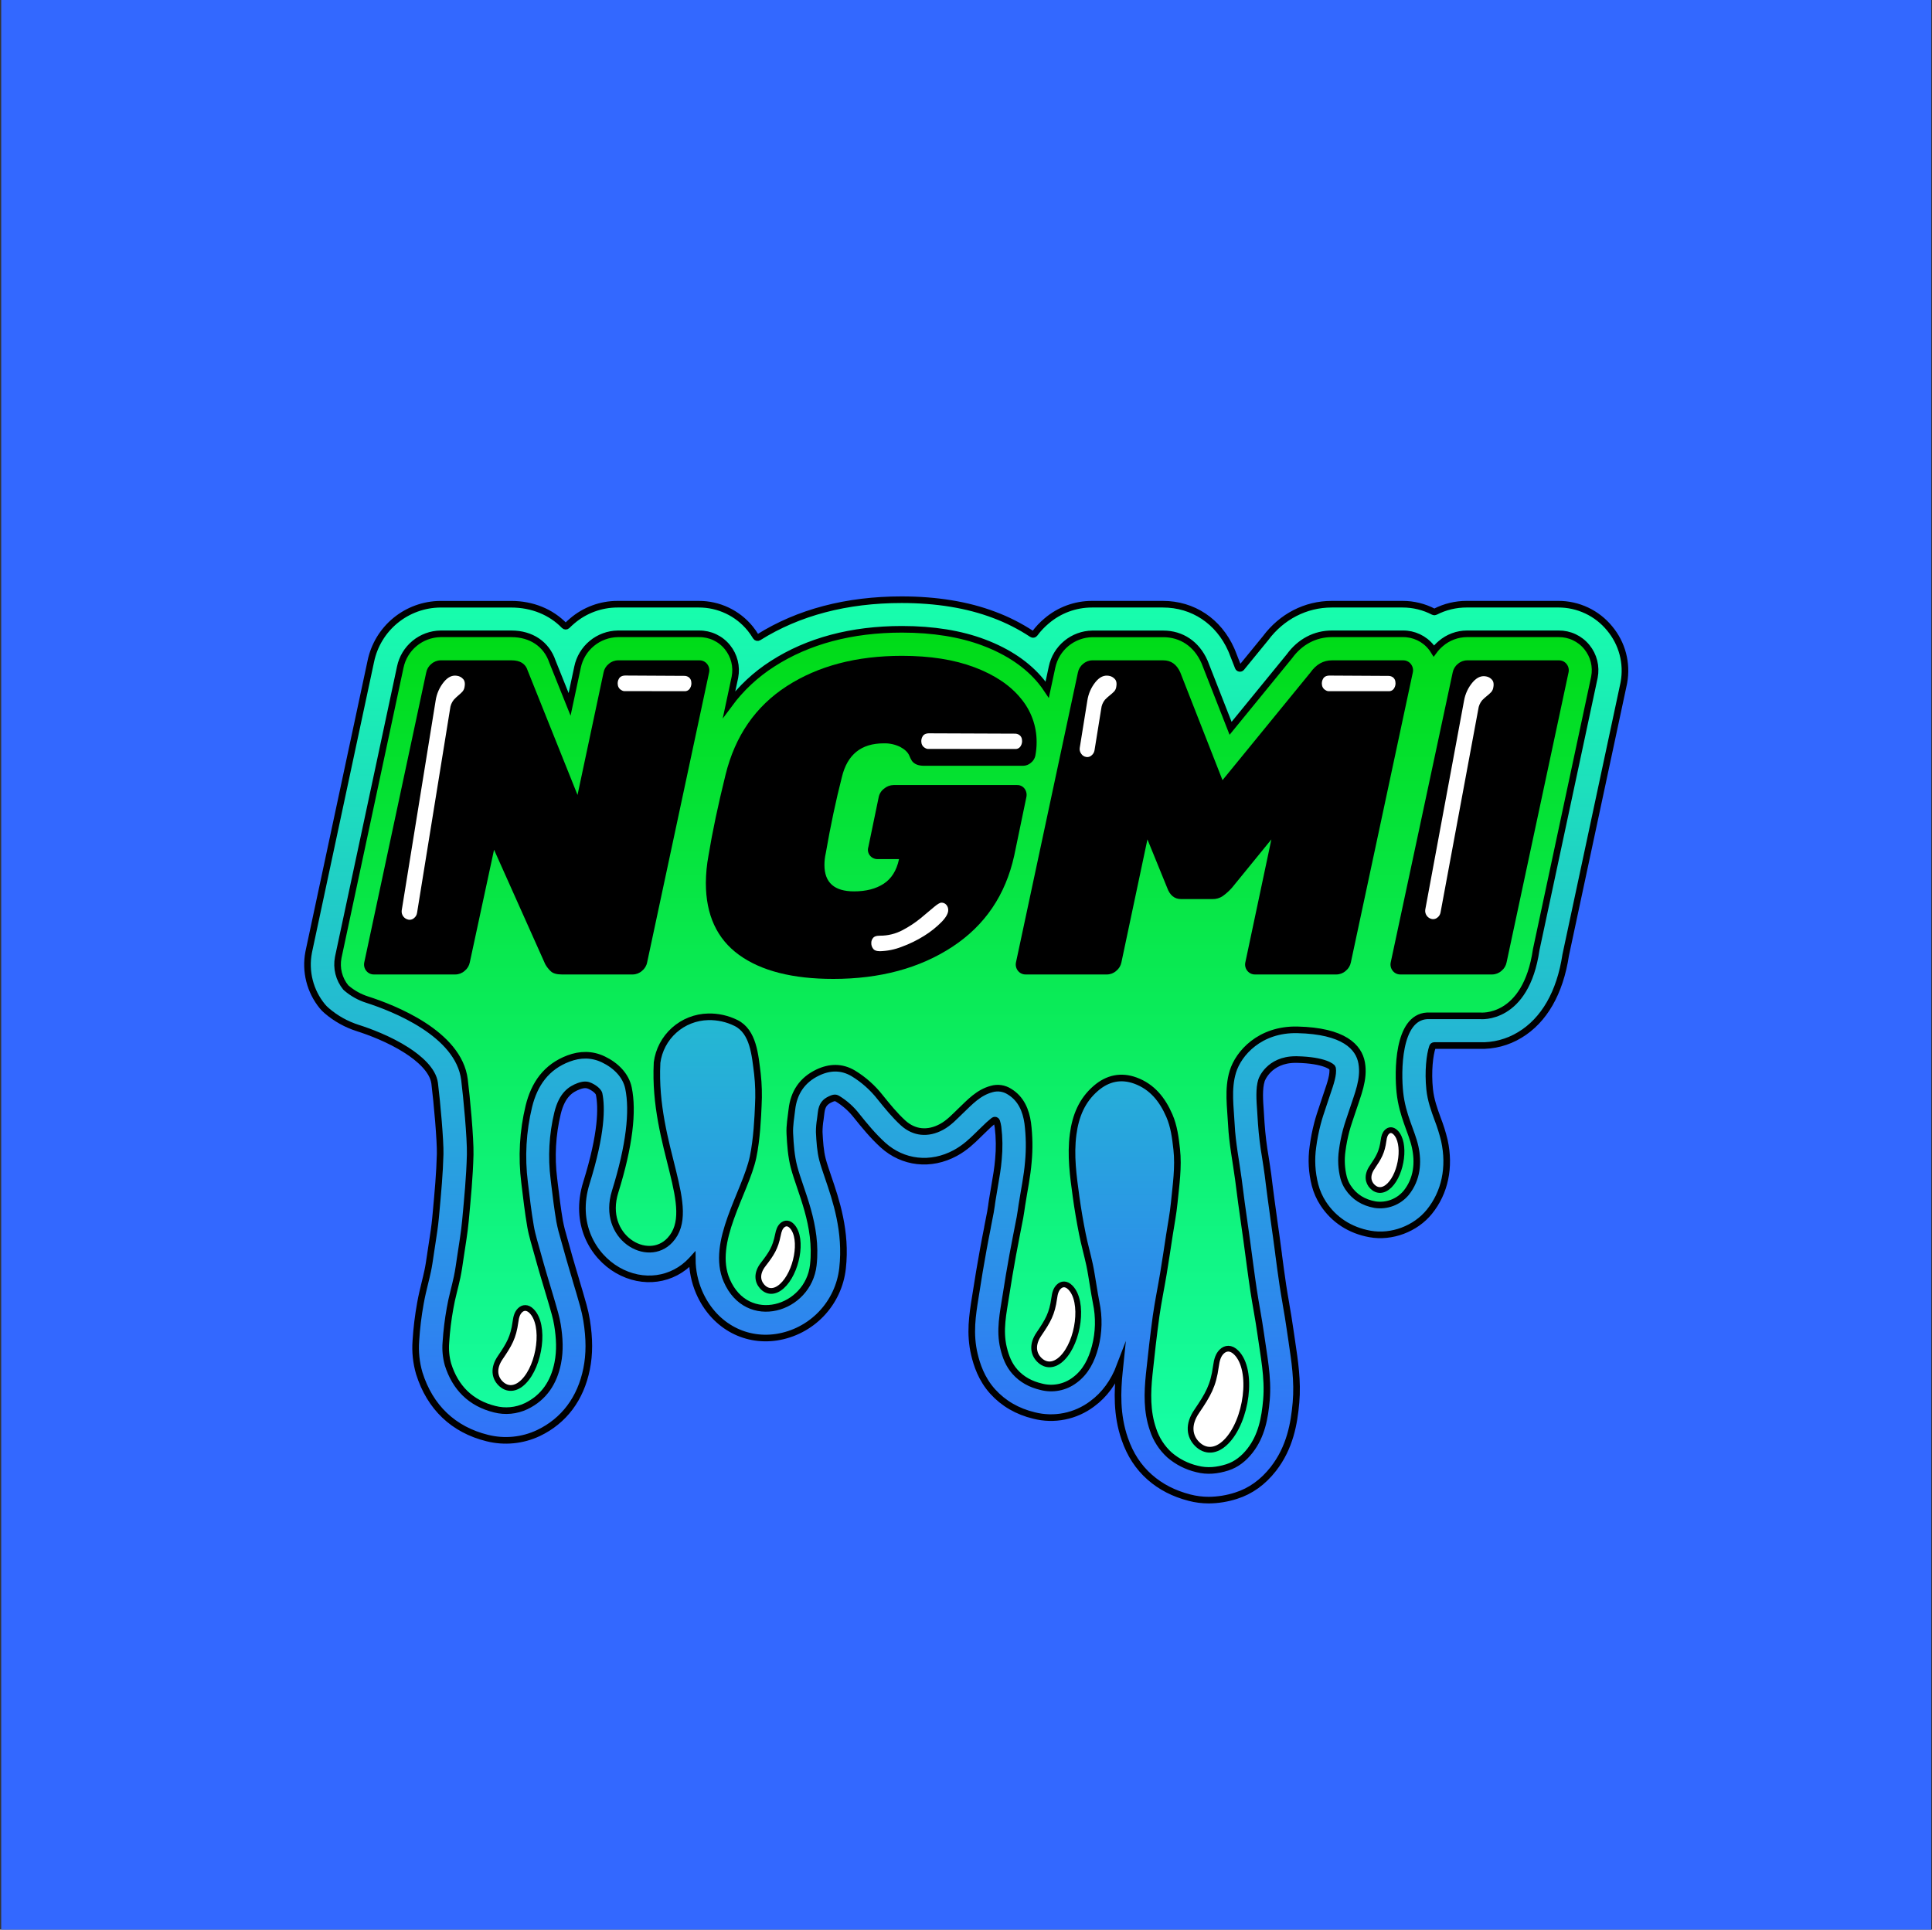 <svg width="1001" height="1000" viewBox="0 0 1001 1000" fill="none" xmlns="http://www.w3.org/2000/svg"><rect x="0" y="0" width="1001" height="1000" fill="#333333" stroke="none"/><defs>
        <linearGradient id="43-primary" x2="0" y2="1">
          <stop offset="0" stop-color="#00DB16" />
          <stop offset="1" stop-color="#17FFAB" />
        </linearGradient>
      
        <linearGradient id="43-secondary" x2="0" y2="1">
          <stop offset="0" stop-color="#17FFAB" />
          <stop offset="1" stop-color="#3368FF" />
        </linearGradient>
      
        <linearGradient id="43-tertiary" x2="0" y2="1">
          <stop offset="0" stop-color="#FF83C1" />
          <stop offset="1" stop-color="#FFDE17" />
        </linearGradient>
      </defs>
    <g id="Frame 9">
    <rect width="1000" height="1000" transform="translate(0.62)" id="background" fill="#3368FF"/>
    <g id="Group 14">
    <path id="color_two" fill="url(#43-secondary)" d="M833.995 325.693C830.772 321.747 826.709 318.57 822.102 316.394C817.495 314.218 812.46 313.097 807.365 313.114H759.952C754.276 313.1 748.679 314.443 743.627 317.031C743.486 317.104 743.33 317.142 743.171 317.142C743.013 317.142 742.857 317.104 742.716 317.031C737.771 314.454 732.276 313.112 726.699 313.121H689.955C676.506 313.121 664.057 319.531 655.716 330.727L643.213 346.031C643.103 346.166 642.96 346.271 642.797 346.333C642.635 346.396 642.459 346.414 642.286 346.387C642.114 346.36 641.953 346.288 641.817 346.179C641.682 346.07 641.577 345.926 641.514 345.764L638.412 337.855L637.926 336.684C631.366 321.927 618.123 313.121 602.496 313.121H565.752C557.126 313.12 548.784 316.208 542.237 321.825C539.931 323.757 537.862 325.957 536.074 328.378C535.925 328.592 535.697 328.738 535.44 328.784C535.184 328.83 534.919 328.773 534.705 328.624C528.531 324.541 521.91 321.18 514.97 318.606C501.274 313.422 485.162 310.793 467.132 310.793C438.584 310.793 413.652 317.36 393.006 330.309C392.894 330.377 392.769 330.422 392.639 330.442C392.51 330.461 392.377 330.455 392.25 330.423C392.122 330.392 392.003 330.335 391.897 330.256C391.792 330.178 391.703 330.079 391.636 329.966C390.752 328.473 389.759 327.047 388.665 325.7C385.444 321.752 381.381 318.573 376.773 316.396C372.165 314.22 367.13 313.101 362.034 313.121H319.941C311.316 313.123 302.975 316.21 296.426 321.825C295.513 322.601 294.644 323.404 293.817 324.235C293.724 324.331 293.613 324.408 293.489 324.461C293.365 324.513 293.233 324.54 293.098 324.54C292.964 324.54 292.831 324.513 292.708 324.461C292.584 324.408 292.473 324.331 292.38 324.235C285.532 317.182 275.863 313.135 264.831 313.135H228.087C219.619 313.217 211.434 316.194 204.893 321.572C198.352 326.95 193.848 334.404 192.13 342.696L160.096 492.674L159.918 493.543C158.987 498.431 159.138 503.463 160.36 508.287C161.582 513.11 163.846 517.607 166.992 521.461C167.69 522.315 168.467 523.102 169.313 523.81C174.018 527.852 179.492 530.901 185.405 532.774C190.952 534.547 201.634 538.416 210.831 544.367C216.898 548.29 224.32 554.44 225.211 561.431C226.464 571.518 228.21 591.328 228.053 598.045C227.813 607.892 226.868 618.143 225.95 628.066L225.663 631.168C225.279 635.379 224.588 639.857 223.917 644.178C223.65 645.904 223.382 647.602 223.129 649.355L222.965 650.492C222.561 653.231 222.15 656.114 221.595 658.661C221.184 660.619 220.671 662.715 220.171 664.762C219.383 667.96 218.5 671.61 217.843 675.308C216.667 681.767 215.874 688.291 215.466 694.844C215.04 700.52 215.639 706.226 217.233 711.689C222.752 729.308 234.921 740.915 252.43 745.243C261.334 747.486 270.742 746.564 279.04 742.634C292.229 736.307 300.836 724.83 303.931 709.416C305.465 701.788 305.458 693.79 303.931 684.251C303.512 681.688 302.952 679.151 302.254 676.65C301.014 672.158 299.679 667.7 298.378 663.386V663.317C297.721 661.126 297.068 658.93 296.42 656.73C295.393 653.258 294.311 649.533 293.297 645.774C292.941 644.459 292.571 643.151 292.181 641.802C291.285 638.876 290.542 635.904 289.956 632.9C288.86 626.532 288.052 619.807 287.264 613.295L286.983 610.919C285.55 599.561 286.188 588.037 288.867 576.907C291.208 567.32 295.714 564.458 299.857 562.903C302.87 561.774 304.575 562.219 305.835 562.849C308.869 564.3 310.225 566.067 310.403 566.902C311.82 573.75 311.834 587.322 303.836 612.987C297.269 634.064 307.205 650.91 319.969 658.257C333.116 665.824 348.558 663.701 358.398 652.977L358.685 652.662C358.717 658.499 359.917 664.271 362.212 669.638C369.45 686.374 385.186 695.543 402.305 693.002C411.148 691.644 419.297 687.406 425.487 680.946C431.677 674.486 435.563 666.164 436.543 657.271C438.687 638.289 433.119 621.875 429.011 609.892C427.874 606.543 426.799 603.387 426.135 600.853C425.025 596.621 424.697 591.527 424.45 586.672C424.456 584.453 424.644 582.238 425.012 580.05C425.156 578.927 425.306 577.797 425.43 576.681C425.895 572.524 427.58 570.936 430.148 569.71C432.531 568.573 433.181 568.957 434.085 569.491C437.858 571.81 441.179 574.797 443.884 578.304L444.001 578.448C447.842 583.241 452.218 588.616 457.422 593.362C467.858 602.825 482.244 604.421 494.967 597.539C500.11 594.752 503.788 591.136 506.753 588.226L508.231 586.781C508.793 586.247 509.348 585.713 509.902 585.165C511.463 583.573 513.118 582.078 514.86 580.687C514.984 580.591 515.129 580.526 515.283 580.497C515.437 580.467 515.596 580.475 515.746 580.518C515.897 580.561 516.035 580.639 516.15 580.746C516.265 580.853 516.353 580.985 516.408 581.132C516.724 582.1 516.953 583.095 517.092 584.104C517.771 589.644 517.842 595.242 517.305 600.798C516.955 605.277 516.106 610.152 515.285 614.87C514.908 617.034 514.483 619.492 514.107 621.923C513.99 622.677 513.881 623.437 513.771 624.197V624.354C513.593 625.594 513.408 626.874 513.203 627.97C512.703 630.606 512.183 633.242 511.662 635.879V636.016C510.916 639.789 510.149 643.692 509.444 647.595C507.937 655.936 506.787 662.79 505.814 669.152C505.636 670.329 505.444 671.5 505.253 672.671C503.883 681.32 502.253 691.119 504.883 702.048C506.095 707.088 508.396 714.552 514.319 721.132C519.893 727.295 527.11 731.5 535.766 733.568C540.905 734.872 546.271 735.01 551.47 733.971C556.67 732.932 561.571 730.742 565.814 727.562C572.244 722.858 577.098 716.229 580.289 707.807C580.194 708.731 580.098 709.669 579.995 710.621C578.934 720.954 578.42 733.218 582.734 745.647C585.562 753.864 589.815 760.363 595.745 765.581C601.422 770.566 608.125 774.024 616.247 776.133C619.528 776.991 622.907 777.423 626.299 777.42C631.092 777.378 635.851 776.607 640.412 775.133C647.897 772.784 654.395 768.114 659.743 761.26C668.385 750.166 670.521 737.642 671.473 726.857C672.452 715.695 670.788 705.013 669.378 695.584V695.515C669.042 693.331 668.693 691.071 668.398 688.907C667.789 684.456 667.029 680.101 666.296 675.897V675.787C665.741 672.575 665.159 669.254 664.68 666.07C663.886 660.763 663.16 655.292 662.461 650.006V649.841C662.064 646.851 661.663 643.859 661.256 640.864C660.827 637.728 660.387 634.591 659.935 631.455V631.387C659.462 628.059 658.99 624.738 658.565 621.41C658.264 619.198 657.983 616.979 657.702 614.768L657.661 614.48C657.428 612.638 657.196 610.796 656.977 608.961C656.566 605.914 656.1 602.901 655.641 599.963C654.621 594.087 653.901 588.163 653.484 582.214C653.388 580.221 653.245 578.27 653.108 576.386V576.284C652.663 570.121 652.238 564.3 653.587 559.89C653.587 559.788 657.278 549.098 671.281 549.098H671.925C686.408 549.413 690.345 552.988 690.414 553.515C690.982 556.74 689.352 561.513 687.62 566.567C687.147 567.936 686.682 569.306 686.25 570.675C685.935 571.661 685.606 572.634 685.271 573.613L685.23 573.743C684.367 576.297 683.381 579.221 682.593 582.262C681.566 586.195 680.784 590.188 680.252 594.218C679.29 600.869 679.66 607.644 681.341 614.151C682.229 617.555 683.662 620.793 685.586 623.738C691.105 632.181 699.494 637.625 709.834 639.488C721.036 641.501 733.396 636.865 740.593 627.963C748.632 618.02 751.392 604.914 748.358 591.068C747.441 587.24 746.265 583.479 744.839 579.81C743.113 575.085 741.326 570.189 740.73 564.554C739.744 555.241 740.792 546.544 742.182 542.518C742.245 542.319 742.37 542.145 742.539 542.021C742.707 541.898 742.911 541.832 743.12 541.833H766.443C773.825 542.102 781.123 540.197 787.431 536.355C800.045 528.775 808.269 514.442 811.22 494.886L841.206 354.508L841.377 353.646C842.268 348.73 842.068 343.679 840.793 338.849C839.517 334.019 837.197 329.528 833.995 325.693V325.693Z" stroke="black" stroke-width="3.424" stroke-miterlimit="10"/>
    <path id="color_one" fill="url(#43-primary)" d="M240.653 559.504C241.728 568.112 243.81 589.84 243.611 598.392C243.337 609.794 242.208 621.181 241.16 632.555C240.578 638.917 239.455 645.237 238.53 651.571C238.03 654.995 237.558 658.419 236.839 661.843C235.702 667.225 234.1 672.532 233.189 677.955C232.124 683.827 231.399 689.756 231.018 695.711C230.705 699.535 231.071 703.383 232.1 707.078C235.88 719.144 243.858 727.217 256.307 730.299C261.733 731.693 267.476 731.148 272.543 728.758C281.897 724.266 286.991 716.357 288.977 706.394C290.285 699.868 289.908 693.26 288.854 686.72C288.521 684.713 288.083 682.724 287.539 680.763C285.718 674.175 283.677 667.65 281.746 661.089C280.65 657.351 279.561 653.605 278.541 649.846C277.261 645.107 275.713 640.41 274.885 635.589C273.584 628.056 272.714 620.442 271.796 612.841C270.133 599.643 270.885 586.252 274.015 573.323C276.836 561.785 283.033 552.889 294.558 548.555C300.584 546.288 306.685 546.186 312.615 549.028C319.038 552.102 324.256 557.245 325.626 563.846C328.118 575.857 326.167 593.647 318.689 617.648C311.396 641.033 335.514 655.358 347.189 642.628C362.055 626.427 338.239 594.215 340.43 550.87C340.43 550.808 340.43 550.746 340.43 550.691C341.283 544.222 344.423 538.272 349.282 533.917C354.142 529.562 360.4 527.091 366.924 526.951C371.896 526.833 376.823 527.921 381.283 530.121C390.377 534.599 391.192 546.747 392.438 556.498C393.041 561.932 393.192 567.406 392.89 572.864C392.664 578.513 392.137 590.449 390.151 599.755C386.207 618.148 367.965 643.785 376.524 663.568C387.159 688.165 418.781 678.715 421.39 655.591C423.718 634.986 414.673 617.319 411.393 604.802C409.921 599.173 409.516 593.291 409.222 587.498C409.016 583.389 409.811 579.164 410.283 575.001C411.269 566.208 415.645 559.682 423.677 555.827C429.84 552.896 436.051 552.677 442.098 556.259C447.458 559.519 452.184 563.723 456.046 568.667C459.778 573.296 463.579 577.993 467.934 581.972C473.659 587.162 480.76 587.819 487.792 584.026C491.709 581.91 494.606 578.692 497.735 575.699C502.528 571.125 506.931 566.215 513.779 564.373C515.328 563.919 516.956 563.805 518.553 564.039C520.15 564.273 521.677 564.85 523.03 565.729C529.097 569.406 531.576 575.624 532.487 582.026C533.323 588.687 533.431 595.42 532.808 602.104C532.213 609.568 530.624 616.949 529.474 624.372C529.132 626.557 528.871 628.748 528.46 630.919C527.228 637.424 525.872 643.929 524.701 650.428C523.427 657.453 522.215 664.493 521.14 671.56C519.771 680.462 517.75 689.363 519.955 698.532C521.072 703.168 522.695 707.359 525.865 710.906C529.536 715.015 534.082 717.391 539.437 718.665C542.403 719.448 545.508 719.547 548.518 718.954C551.527 718.361 554.363 717.091 556.81 715.241C562.582 711.023 565.602 704.757 567.382 698.053C569.364 690.528 569.552 682.642 567.93 675.031C567.328 672.087 566.903 669.101 566.396 666.129C565.78 662.569 565.287 658.987 564.527 655.461C563.363 650.078 561.849 644.778 560.781 639.382C559.521 633.035 558.419 626.639 557.536 620.209C556.057 609.479 554.564 598.769 556.002 587.84C557.248 578.411 560.514 570.235 567.848 563.948C573.895 558.765 580.797 557.272 588.261 559.997C596.964 563.175 602.251 569.858 605.853 578.15C608.277 583.731 609.009 589.682 609.667 595.564C610.708 604.843 609.283 614.114 608.38 623.352C607.839 628.912 606.756 634.425 605.907 639.951C604.88 646.648 603.887 653.352 602.778 660.028C601.566 667.355 600.039 674.634 598.998 681.989C597.629 692.061 596.458 702.169 595.417 712.283C594.431 721.869 594.164 731.415 597.368 740.714C599.013 745.832 601.974 750.428 605.955 754.04C610.048 757.544 614.92 760.019 620.164 761.257C625.588 762.675 630.758 762.058 635.832 760.463C640.625 758.956 644.521 755.8 647.63 751.814C653.649 744.097 655.341 734.914 656.162 725.533C657.19 713.892 654.738 702.484 653.163 691.034C652.115 683.461 650.582 675.969 649.452 668.382C648.185 659.939 647.137 651.462 645.973 642.998C645.083 636.506 644.138 629.987 643.234 623.53C642.666 619.373 642.173 615.203 641.611 611.04C640.358 601.693 638.461 592.38 638.002 582.964C637.557 573.823 636.017 564.359 638.756 555.396C641.659 545.871 652.732 533.278 672.165 533.702C696.283 534.236 704.055 542.604 705.507 550.856C707.006 559.347 703.404 567.413 700.83 575.405C699.679 578.972 698.358 582.492 697.406 586.108C696.531 589.455 695.866 592.853 695.413 596.283C694.742 600.952 694.991 605.707 696.146 610.28C696.618 612.056 697.369 613.745 698.371 615.286C701.693 620.36 706.424 623.215 712.45 624.304C715.421 624.748 718.456 624.425 721.266 623.365C724.077 622.306 726.57 620.545 728.508 618.25C734.411 610.951 734.924 602.206 733.206 594.338C731.487 586.471 726.584 578.233 725.303 566.16C724.194 555.683 723.968 527.334 739.375 526.444H739.964H766.855C766.855 526.444 790.562 529.046 795.937 492.13L826.019 351.301L826.101 350.883C826.626 348.169 826.548 345.372 825.874 342.691C825.199 340.01 823.945 337.51 822.198 335.367C820.431 333.181 818.191 331.424 815.646 330.228C813.102 329.032 810.32 328.429 807.509 328.464H760.069C755.079 328.483 750.26 330.285 746.483 333.545C745.146 334.67 743.947 335.948 742.909 337.352C742.482 336.662 742.013 335.999 741.505 335.367C739.737 333.181 737.497 331.424 734.953 330.229C732.409 329.033 729.627 328.43 726.817 328.464H690.113C681.355 328.464 673.542 332.573 668.071 340.105L637.585 377.446L624.266 343.447L624.026 342.879C619.959 333.716 612.173 328.498 602.675 328.498H565.931C561.009 328.582 556.263 330.337 552.471 333.476C548.679 336.614 546.068 340.949 545.066 345.768L542.573 357.409C541.615 355.971 540.581 354.554 539.451 353.171C532.425 344.563 522.428 337.77 509.732 332.977C497.762 328.451 483.499 326.129 467.331 326.129C441.194 326.129 418.624 332.148 400.224 344.022C391.522 349.587 383.912 356.698 377.771 365.003L380.701 351.308L380.784 350.89C381.307 348.176 381.229 345.38 380.554 342.699C379.88 340.018 378.626 337.517 376.88 335.373C375.113 333.188 372.873 331.431 370.329 330.236C367.785 329.04 365.003 328.437 362.192 328.471H320.1C315.176 328.552 310.426 330.307 306.633 333.447C302.839 336.587 300.227 340.926 299.228 345.748L295.119 365.038L286.217 342.851C283.177 333.833 275.261 328.471 264.99 328.471H228.245C223.323 328.555 218.577 330.31 214.785 333.448C210.994 336.587 208.382 340.922 207.38 345.741L175.32 495.814L175.237 496.239C174.714 498.945 174.79 501.734 175.461 504.408C176.132 507.082 177.381 509.576 179.12 511.715C179.243 511.841 179.373 511.96 179.51 512.071C182.652 514.764 186.303 516.797 190.247 518.049C203.696 522.37 237.667 535.517 240.653 559.504Z" stroke="black" stroke-width="3.424" stroke-miterlimit="10"/>
    <path id="Vector" d="M635.26 747.196C645.963 736.493 649.688 710.123 640.533 700.974C637.746 698.18 634.952 698.489 632.932 700.509C631.227 702.214 630.453 704.542 629.987 708.109C628.618 718.189 625.954 722.688 620.058 731.392C615.265 738.369 616.34 744.402 620.216 748.299C624.406 752.489 629.987 752.489 635.26 747.196Z" fill="white" stroke="black" stroke-width="2.979" stroke-miterlimit="10"/>
    <path id="Vector_2" d="M550.372 703.83C558.849 695.352 561.794 674.474 554.549 667.229C552.337 665.017 550.125 665.264 548.53 666.859C547.16 668.229 546.565 670.05 546.195 672.878C545.092 680.863 543.004 684.424 538.34 691.299C534.533 696.825 535.389 701.618 538.457 704.686C541.778 708 546.195 708 550.372 703.83Z" fill="white" stroke="black" stroke-width="2.979" stroke-miterlimit="10"/>
    <path id="Vector_3" d="M271.246 716.06C279.723 707.583 282.668 686.704 275.423 679.459C273.211 677.247 270.999 677.494 269.404 679.089C268.034 680.459 267.438 682.28 267.068 685.109C265.966 693.093 263.877 696.654 259.207 703.529C255.4 709.055 256.263 713.848 259.331 716.916C262.645 720.23 267.069 720.23 271.246 716.06Z" fill="white" stroke="black" stroke-width="2.979" stroke-miterlimit="10"/>
    <path id="Vector_4" d="M405.054 666.571C412.703 659.779 416.271 642.139 410.464 635.6C408.69 633.6 406.794 633.703 405.349 634.976C404.13 636.065 403.513 637.599 403.055 639.989C401.685 646.734 399.754 649.665 395.427 655.293C391.907 659.806 392.393 663.935 394.858 666.702C397.515 669.701 401.281 669.92 405.054 666.571Z" fill="white" stroke="black" stroke-width="2.979" stroke-miterlimit="10"/>
    <path id="Vector_5" d="M719.954 614.281C726.295 607.94 728.5 592.321 723.077 586.891C721.426 585.24 719.769 585.419 718.577 586.617C717.564 587.63 717.105 589.007 716.831 591.116C716.003 597.094 714.442 599.758 710.949 604.9C708.101 609.009 708.744 612.624 711.038 614.918C713.524 617.404 716.818 617.404 719.954 614.281Z" fill="white" stroke="black" stroke-width="2.979" stroke-miterlimit="10"/>
    <path id="Vector_6" d="M189.786 503.141C189.29 502.532 188.938 501.818 188.756 501.053C188.575 500.288 188.569 499.492 188.739 498.724L220.834 348.493C221.165 346.748 222.113 345.181 223.504 344.077C224.822 342.892 226.526 342.23 228.298 342.214H265.042C269.544 342.214 272.335 343.997 273.417 347.562L299.226 411.978L312.716 348.493C313.047 346.747 313.998 345.178 315.393 344.077C316.71 342.892 318.415 342.23 320.186 342.214H362.279C363.056 342.185 363.828 342.339 364.534 342.662C365.24 342.985 365.861 343.47 366.347 344.077C366.843 344.686 367.195 345.4 367.376 346.165C367.558 346.93 367.564 347.726 367.394 348.493L335.299 498.724C334.968 500.469 334.02 502.037 332.629 503.141C331.311 504.324 329.606 504.987 327.835 505.004H291.091C288.456 505.004 286.558 504.46 285.393 503.374C284.234 502.295 283.252 501.04 282.483 499.656L255.976 440.355L243.417 498.724C243.08 500.469 242.13 502.035 240.74 503.141C239.423 504.326 237.718 504.988 235.946 505.004H193.854C193.077 505.033 192.305 504.879 191.599 504.556C190.892 504.232 190.272 503.748 189.786 503.141V503.141Z" fill="black"/>
    <path id="Vector_7" d="M382.923 494.873C371.456 486.583 365.72 474.143 365.715 457.553C365.747 452.792 366.205 448.044 367.085 443.365C369.098 431.121 372.043 417.168 375.918 401.505C380.885 381.355 391.467 366.046 407.664 355.578C423.861 345.11 443.745 339.876 467.314 339.876C481.886 339.876 494.406 341.853 504.874 345.806C515.341 349.76 523.33 355.11 528.841 361.857C534.194 368.196 537.119 376.233 537.092 384.53C537.102 386.95 536.873 389.365 536.407 391.74C536.073 393.173 535.253 394.446 534.086 395.342C532.988 396.297 531.589 396.833 530.134 396.856H478.736C475.791 396.856 473.698 396.002 472.457 394.294C471.924 393.405 471.466 392.473 471.087 391.508C470.316 389.805 468.766 388.333 466.437 387.091C463.767 385.772 460.813 385.133 457.837 385.228C446.209 385.228 438.999 391.042 436.205 402.669C433.101 414.762 430.312 427.939 427.837 442.201C427.381 444.184 427.151 446.212 427.153 448.247C427.153 457.377 432.268 461.943 442.498 461.943C448.702 461.943 453.82 460.626 457.851 457.991C461.881 455.357 464.516 451.171 465.753 445.433V445.221H454.796C454.02 445.251 453.247 445.099 452.541 444.775C451.834 444.451 451.213 443.966 450.729 443.358C450.232 442.75 449.896 442.027 449.754 441.254C449.612 440.482 449.667 439.687 449.914 438.941L455.262 413.126C455.61 411.356 456.606 409.781 458.056 408.709C459.417 407.538 461.144 406.879 462.938 406.846H526.889C527.65 406.809 528.408 406.959 529.097 407.284C529.786 407.609 530.385 408.098 530.84 408.709C531.303 409.335 531.626 410.054 531.786 410.816C531.947 411.578 531.942 412.366 531.771 413.126L525.492 443.358C520.991 463.828 510.295 479.603 493.404 490.682C476.513 501.762 455.97 507.304 431.775 507.308C410.684 507.313 394.4 503.168 382.923 494.873Z" fill="black"/>
    <path id="Vector_8" d="M527.446 503.141C526.95 502.532 526.598 501.818 526.416 501.053C526.235 500.288 526.229 499.492 526.398 498.724L558.486 348.493C558.824 346.749 559.773 345.183 561.164 344.077C562.481 342.892 564.186 342.23 565.957 342.214H602.702C606.728 342.214 609.673 344.307 611.535 348.493L633.4 404.309L678.978 348.493C681.923 344.307 685.643 342.214 690.14 342.214H726.884C727.661 342.185 728.433 342.339 729.139 342.662C729.846 342.985 730.467 343.47 730.952 344.077C731.448 344.686 731.8 345.4 731.982 346.165C732.163 346.93 732.169 347.726 731.999 348.493L699.911 498.724C699.574 500.469 698.624 502.035 697.234 503.141C695.917 504.326 694.212 504.988 692.441 505.004H650.348C649.572 505.033 648.799 504.879 648.093 504.556C647.386 504.232 646.766 503.748 646.281 503.141C645.781 502.533 645.427 501.82 645.245 501.054C645.064 500.289 645.059 499.492 645.233 498.724L658.723 435L638.255 460.117C636.825 461.729 635.217 463.174 633.462 464.424C631.914 465.451 630.087 465.977 628.23 465.931H611.946C608.536 465.931 606.135 463.993 604.743 460.117L594.505 435L581.022 498.724C580.685 500.469 579.735 502.035 578.345 503.141C577.027 504.326 575.323 504.988 573.551 505.004H531.459C530.692 505.024 529.93 504.866 529.234 504.543C528.538 504.22 527.926 503.74 527.446 503.141V503.141Z" fill="black"/>
    <path id="Vector_9" d="M721.613 503.141C721.116 502.531 720.764 501.817 720.582 501.053C720.401 500.288 720.395 499.492 720.565 498.724L752.66 348.493C752.991 346.748 753.939 345.181 755.331 344.077C756.648 342.892 758.353 342.23 760.124 342.214H807.564C808.342 342.186 809.115 342.339 809.822 342.663C810.53 342.986 811.152 343.47 811.639 344.077C812.136 344.686 812.488 345.4 812.668 346.165C812.848 346.93 812.853 347.726 812.68 348.493L780.591 498.724C780.254 500.469 779.305 502.035 777.914 503.141C776.597 504.325 774.892 504.988 773.121 505.004H725.721C724.938 505.039 724.158 504.889 723.444 504.565C722.73 504.241 722.102 503.753 721.613 503.141V503.141Z" fill="black"/>
    <path id="Vector_10" d="M475.773 474.656C472.98 476.908 469.973 478.88 466.795 480.545C463.439 482.315 459.695 483.226 455.901 483.195C453.737 483.195 452.169 483.729 451.189 484.811C450.202 485.896 449.674 487.322 449.717 488.789C449.696 490.292 450.219 491.751 451.189 492.898C452.166 494.076 453.737 494.665 455.901 494.665C459.933 494.567 463.919 493.77 467.679 492.309C471.901 490.782 475.948 488.808 479.751 486.42C483.182 484.295 486.345 481.766 489.173 478.888C491.721 476.24 492.997 473.836 493.001 471.677C493.04 470.211 492.512 468.787 491.529 467.699C491.047 467.167 490.455 466.747 489.794 466.468C489.132 466.189 488.418 466.057 487.701 466.082C486.523 466.082 484.903 466.966 482.839 468.733C480.776 470.499 478.42 472.474 475.773 474.656Z" fill="white" stroke="black" stroke-width="3.424" stroke-miterlimit="10"/>
    <path id="Vector_11" d="M237.07 348.53C238.724 348.761 240.236 349.589 241.322 350.858C242.408 352.132 242.778 353.832 242.431 355.96C242.303 357.243 241.795 358.458 240.973 359.452C240.263 360.227 239.499 360.95 238.686 361.616C237.877 362.289 237.113 363.014 236.399 363.786C235.541 364.874 235.018 366.187 234.892 367.566L217.773 473.37C217.546 474.886 216.738 476.253 215.52 477.184C214.941 477.664 214.264 478.012 213.537 478.203C212.809 478.395 212.049 478.426 211.309 478.293C209.785 478.008 208.43 477.148 207.523 475.891C206.617 474.634 206.229 473.077 206.44 471.541L224.018 362.828C224.595 358.944 226.217 355.29 228.709 352.255C231.187 349.269 233.974 348.028 237.07 348.53Z" fill="white" stroke="black" stroke-width="3.424" stroke-miterlimit="10"/>
    <path id="Vector_12" d="M770.239 348.852C771.885 349.122 773.375 349.984 774.43 351.276C775.491 352.57 775.799 354.282 775.423 356.398C775.255 357.664 774.722 358.853 773.889 359.822C773.155 360.577 772.373 361.284 771.547 361.937C770.723 362.591 769.941 363.295 769.205 364.047C768.327 365.117 767.776 366.417 767.616 367.792L748.053 473.171C747.792 474.681 746.952 476.03 745.711 476.93C745.121 477.396 744.437 477.728 743.707 477.903C742.976 478.078 742.216 478.092 741.479 477.944C739.966 477.624 738.633 476.735 737.756 475.461C736.879 474.186 736.526 472.624 736.768 471.096L756.859 362.821C757.529 358.951 759.235 355.335 761.796 352.358C764.339 349.45 767.153 348.281 770.239 348.852Z" fill="white" stroke="black" stroke-width="3.424" stroke-miterlimit="10"/>
    <path id="Vector_13" d="M576.195 361.592C575.351 362.255 574.553 362.973 573.805 363.742C572.925 364.818 572.386 366.131 572.257 367.515L568.792 389.03C568.567 390.537 567.776 391.901 566.58 392.845C566.022 393.325 565.364 393.676 564.653 393.871C563.943 394.067 563.198 394.102 562.472 393.974C561.725 393.856 561.012 393.583 560.378 393.173C559.743 392.762 559.202 392.224 558.788 391.591C558.331 390.975 558.003 390.273 557.825 389.527C557.646 388.781 557.619 388.006 557.747 387.25L561.678 362.831C562.255 358.945 563.876 355.289 566.368 352.252C568.833 349.275 571.618 348.033 574.722 348.526C576.374 348.76 577.884 349.587 578.968 350.855C580.059 352.119 580.431 353.82 580.084 355.956C579.954 357.244 579.43 358.461 578.585 359.442C577.838 360.212 577.039 360.93 576.195 361.592V361.592Z" fill="white" stroke="black" stroke-width="3.424" stroke-miterlimit="10"/>
    <path id="Vector_14" d="M525.76 389.855C526.668 389.935 527.581 389.753 528.39 389.333C529.199 388.912 529.871 388.269 530.327 387.479C531.147 386.137 531.451 384.543 531.183 382.994C531.094 382.234 530.832 381.505 530.418 380.861C530.004 380.218 529.448 379.678 528.794 379.283C527.894 378.752 526.866 378.48 525.821 378.495L481.14 378.324C479.018 378.406 477.491 379.194 476.566 380.7C475.746 382.042 475.444 383.637 475.717 385.185C475.832 385.989 476.13 386.755 476.587 387.426C477.044 388.096 477.648 388.653 478.354 389.054C479.231 389.636 480.275 389.913 481.325 389.842L525.76 389.855Z" fill="white" stroke="black" stroke-width="3.424" stroke-miterlimit="10"/>
    <path id="Vector_15" d="M354.421 359.905C355.331 359.986 356.244 359.805 357.055 359.384C357.865 358.963 358.539 358.319 358.995 357.529C359.814 356.187 360.116 354.592 359.845 353.044C359.757 352.284 359.497 351.555 359.084 350.911C358.671 350.268 358.116 349.728 357.462 349.332C356.562 348.803 355.534 348.53 354.49 348.545L323.833 348.374C321.71 348.456 320.187 349.248 319.265 350.75C318.44 352.089 318.135 353.685 318.409 355.235C318.524 356.038 318.822 356.805 319.279 357.475C319.736 358.146 320.34 358.703 321.046 359.104C321.923 359.685 322.967 359.962 324.018 359.891L354.421 359.905Z" fill="white" stroke="black" stroke-width="3.424" stroke-miterlimit="10"/>
    <path id="Vector_16" d="M719.238 359.902C720.148 359.982 721.062 359.802 721.872 359.381C722.682 358.96 723.356 358.316 723.813 357.525C724.631 356.183 724.933 354.589 724.662 353.04C724.574 352.287 724.315 351.564 723.906 350.925C723.497 350.287 722.947 349.75 722.299 349.356C721.399 348.827 720.372 348.554 719.327 348.569L688.67 348.397C686.548 348.48 685.025 349.272 684.103 350.774C683.278 352.113 682.973 353.709 683.247 355.259C683.362 356.062 683.659 356.829 684.116 357.499C684.573 358.17 685.178 358.727 685.883 359.128C686.761 359.709 687.805 359.986 688.855 359.915L719.238 359.902Z" fill="white" stroke="black" stroke-width="3.424" stroke-miterlimit="10"/>
    </g>
    </g>
    </svg>
    